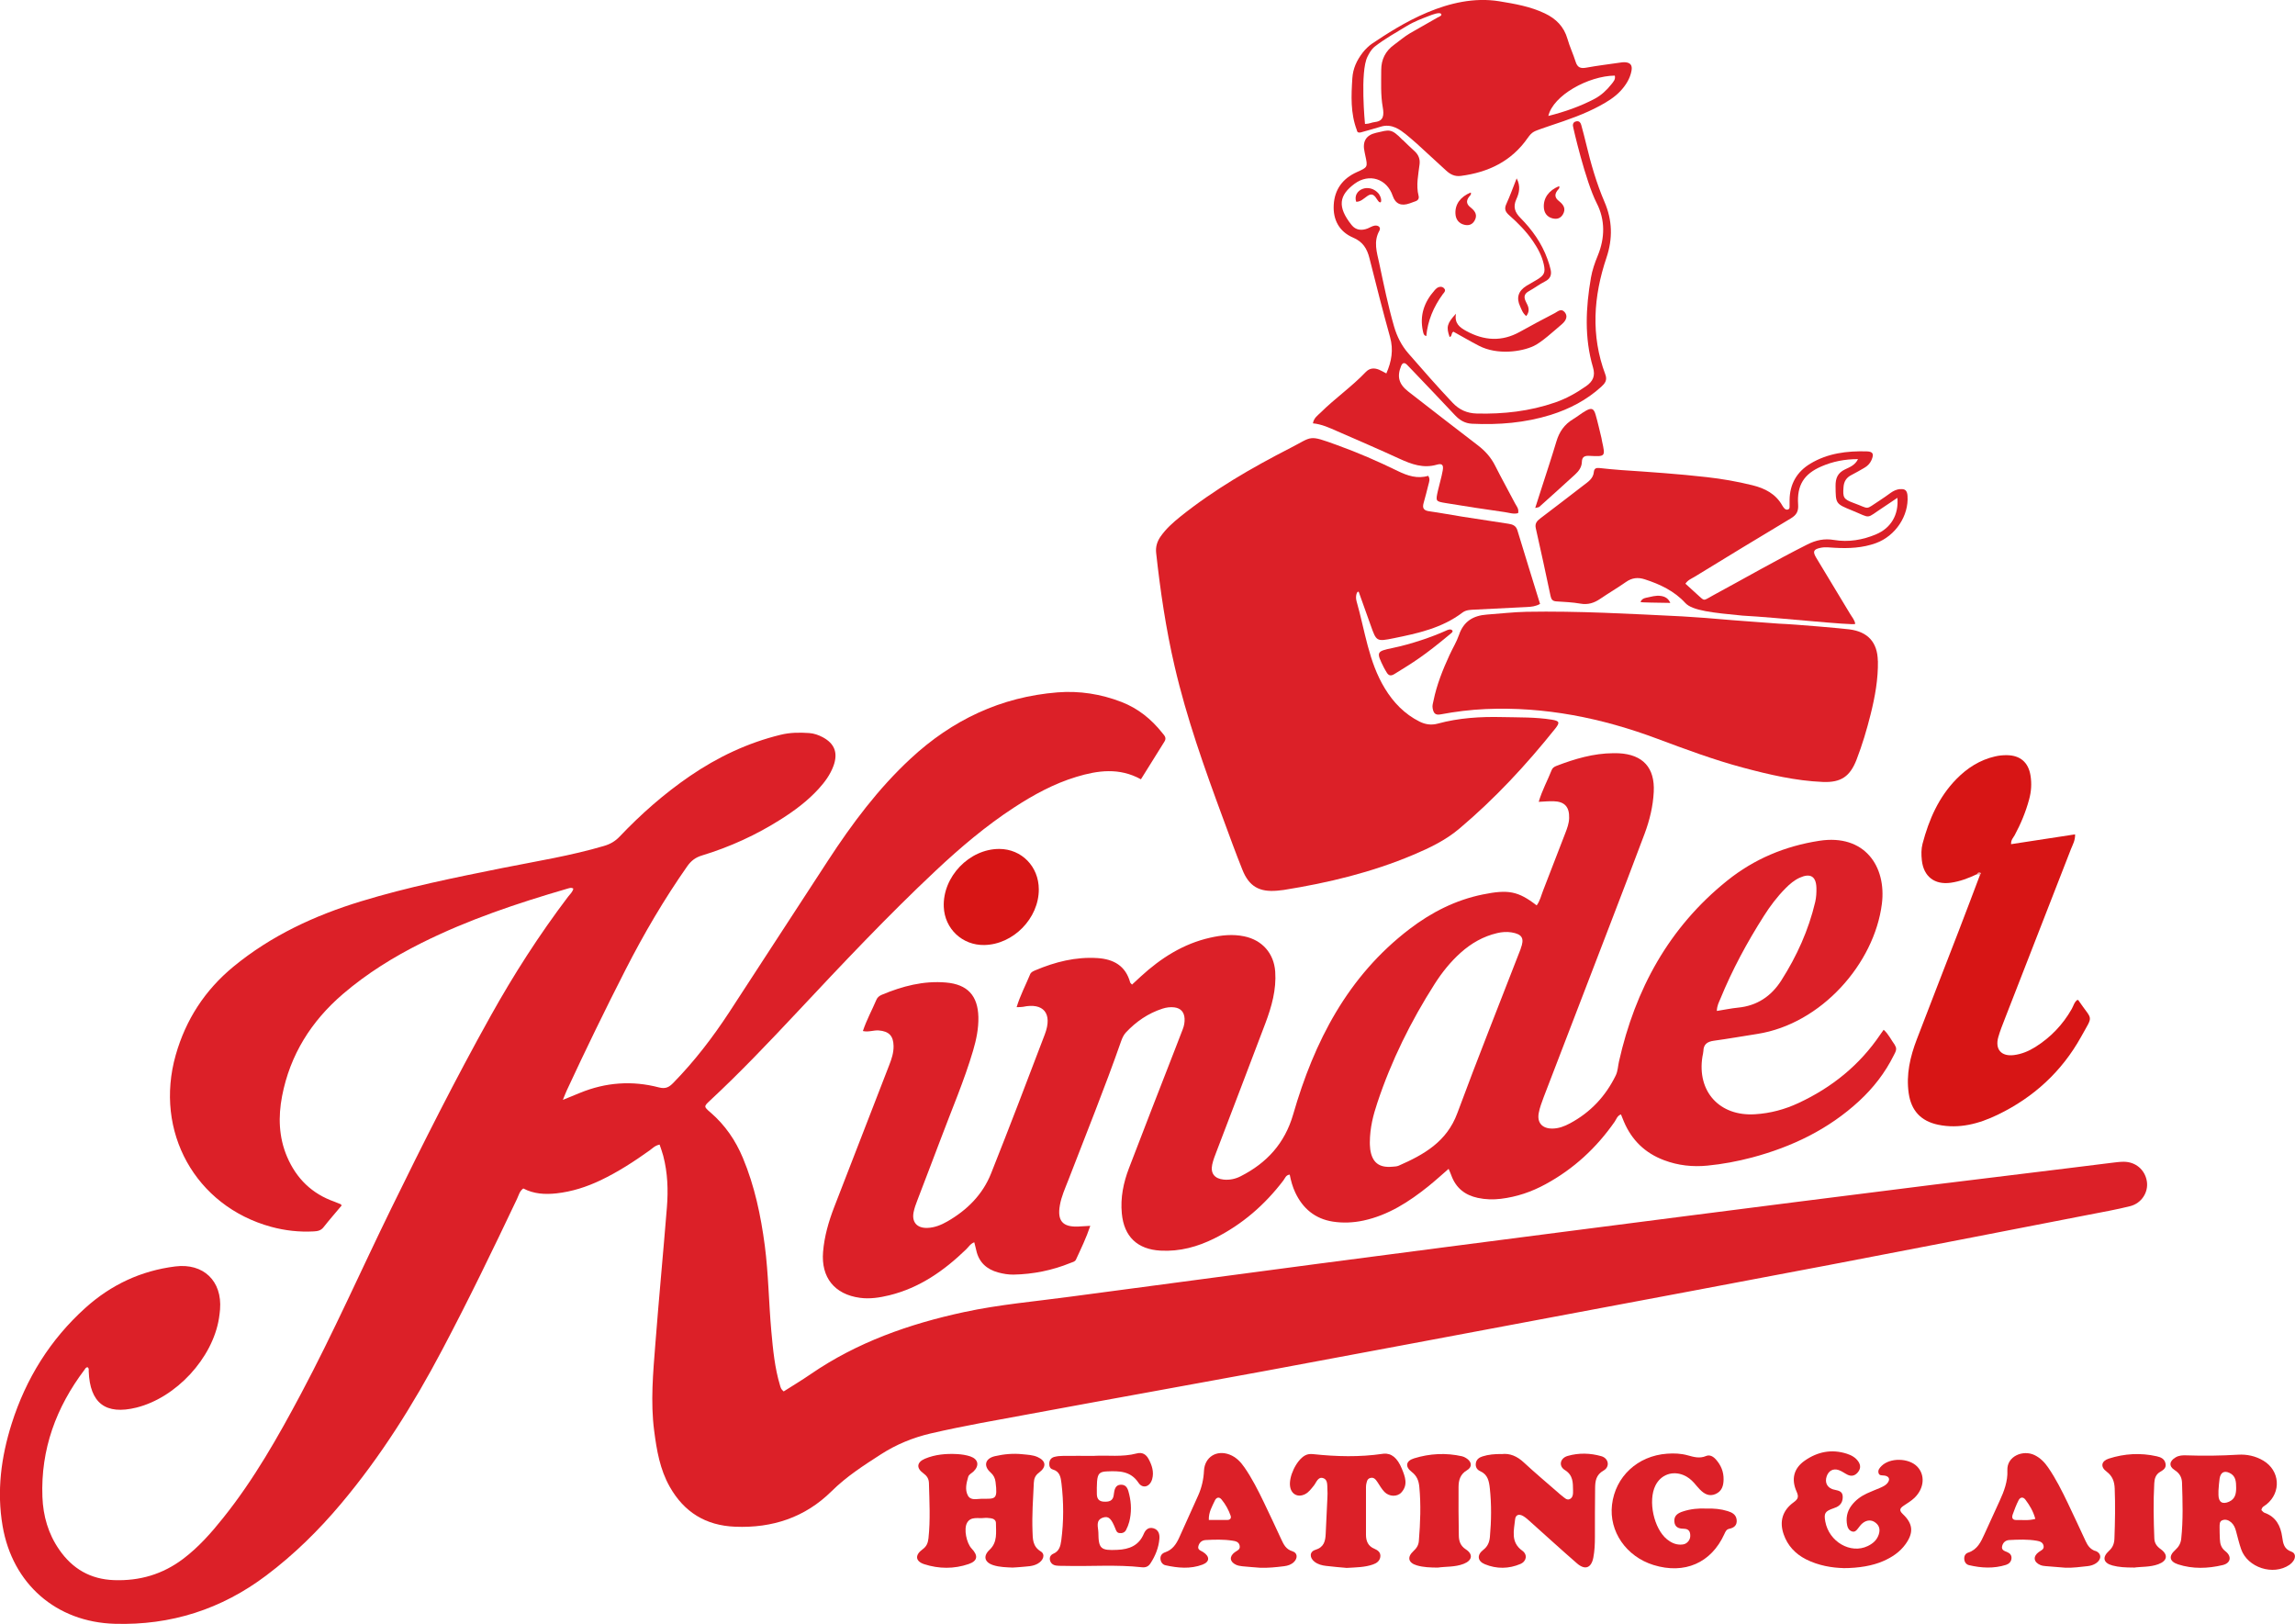 <?xml version="1.0" encoding="UTF-8"?><svg id="a" xmlns="http://www.w3.org/2000/svg" viewBox="0 0 346.37 245.08"><defs><style>.b{fill:#f9e0e0;}.c{fill:#f1abab;}.d{fill:#d71515;}.e{fill:#dc2028;}</style></defs><path class="e" d="M118.28,209.99c1.35-.86,2.74-1.69,4.06-2.6,7.03-4.83,14.9-7.59,23.15-9.37,5.32-1.15,10.75-1.61,16.14-2.34,6.22-.84,12.43-1.66,18.65-2.48,6.33-.84,12.65-1.68,18.98-2.52,6.33-.83,12.66-1.66,18.99-2.48,5.61-.73,11.23-1.46,16.84-2.18,6.55-.85,13.1-1.69,19.65-2.53,5.56-.71,11.12-1.43,16.68-2.13,6.77-.86,13.55-1.72,20.32-2.56,6.72-.83,13.44-1.64,20.17-2.47,2.26-.28,4.52-.56,6.78-.84,.61-.07,1.22-.16,1.82-.16,1.8,0,3.21,1.19,3.5,2.94,.27,1.65-.79,3.34-2.55,3.77-2.04,.51-4.12,.88-6.19,1.28-13.07,2.54-26.14,5.1-39.22,7.59-13.79,2.63-27.58,5.21-41.38,7.8-14.56,2.73-29.12,5.48-43.68,8.18-11.78,2.18-23.58,4.28-35.36,6.47-5.07,.94-10.16,1.81-15.19,2.98-2.68,.63-5.18,1.66-7.48,3.14-2.61,1.68-5.21,3.35-7.45,5.57-4.01,3.96-8.93,5.59-14.56,5.36-4.46-.18-7.7-2.2-9.87-6.03-1.48-2.61-1.97-5.51-2.35-8.44-.57-4.39-.16-8.77,.18-13.14,.53-6.87,1.19-13.72,1.74-20.58,.21-2.61,.12-5.22-.55-7.78-.15-.57-.36-1.13-.55-1.7-.7,.14-1.08,.57-1.51,.88-2.35,1.68-4.77,3.25-7.39,4.5-2.12,1.01-4.32,1.72-6.67,1.98-1.75,.19-3.43,.09-5-.74-.57,.4-.69,1.03-.95,1.57-3.64,7.67-7.34,15.32-11.31,22.82-4.34,8.22-9.26,16.07-15.26,23.2-3.37,4.01-7.09,7.67-11.28,10.82-6.76,5.1-14.39,7.54-22.86,7.29-8.83-.25-15.44-6.02-16.93-14.76-.9-5.27-.22-10.41,1.37-15.44,2.16-6.81,5.81-12.69,11.14-17.49,3.87-3.48,8.37-5.59,13.54-6.24,4.26-.54,7.11,2.2,6.77,6.49-.04,.44-.09,.89-.16,1.32-.96,6.04-6.47,12-12.46,13.49-4.64,1.15-7.02-.66-7.2-5.46,0-.21,.05-.43-.13-.61-.29-.06-.38,.19-.5,.35-4.29,5.68-6.63,12.02-6.36,19.2,.11,2.88,.88,5.58,2.55,7.98,2,2.88,4.7,4.45,8.25,4.58,3.87,.14,7.34-.87,10.44-3.21,2.33-1.76,4.24-3.92,6.04-6.18,4.64-5.79,8.28-12.22,11.75-18.74,4.88-9.17,9.07-18.67,13.63-27.99,4.78-9.78,9.67-19.49,14.97-28.99,3.49-6.27,7.36-12.29,11.69-18.01,.3-.39,.7-.72,.81-1.24-.33-.22-.64-.06-.95,.02-7.52,2.19-14.93,4.67-21.96,8.18-4.24,2.12-8.24,4.6-11.85,7.69-4.8,4.11-8,9.2-9.2,15.43-.59,3.09-.51,6.19,.76,9.16,1.41,3.29,3.76,5.58,7.15,6.77,.31,.11,.62,.24,.92,.37,.04,.02,.07,.07,.17,.19-.91,1.09-1.86,2.17-2.75,3.3-.4,.51-.91,.59-1.47,.62-2.18,.12-4.33-.12-6.43-.69-11.44-3.13-17.68-14.38-14.4-25.93,1.52-5.34,4.4-9.78,8.69-13.32,5.71-4.7,12.28-7.74,19.29-9.88,7.01-2.14,14.19-3.59,21.37-5.03,5.11-1.02,10.27-1.84,15.28-3.32,.93-.27,1.69-.7,2.37-1.42,3.22-3.39,6.72-6.47,10.59-9.12,4.21-2.88,8.74-5.03,13.71-6.24,1.42-.35,2.86-.36,4.3-.26,.73,.05,1.41,.29,2.05,.63,1.81,.97,2.33,2.38,1.62,4.33-.49,1.33-1.31,2.44-2.25,3.47-1.66,1.82-3.62,3.28-5.69,4.59-3.72,2.36-7.7,4.18-11.92,5.46-.96,.29-1.62,.79-2.2,1.61-3.48,4.96-6.54,10.18-9.3,15.58-3.08,6.03-6.04,12.12-8.89,18.26-.18,.39-.33,.79-.59,1.43,1.02-.42,1.8-.74,2.59-1.06,3.88-1.59,7.87-1.88,11.91-.82,1.01,.26,1.53-.04,2.15-.67,3.2-3.27,5.97-6.88,8.47-10.7,4.98-7.63,9.93-15.27,14.91-22.89,3.62-5.55,7.57-10.84,12.46-15.37,6.27-5.82,13.61-9.31,22.18-9.99,3.3-.26,6.53,.25,9.64,1.45,2.5,.97,4.51,2.59,6.16,4.68,.3,.37,.69,.72,.32,1.3-1.18,1.87-2.34,3.75-3.55,5.69-3.26-1.8-6.51-1.35-9.77-.36-3.38,1.03-6.44,2.7-9.38,4.62-4.25,2.77-8.1,6.04-11.79,9.5-7.3,6.85-14.15,14.13-20.99,21.43-4.26,4.54-8.54,9.05-13.1,13.29-.96,.89-.96,.92,.08,1.81,2.19,1.89,3.77,4.2,4.88,6.86,1.77,4.24,2.7,8.67,3.3,13.2,.56,4.3,.6,8.64,.99,12.95,.25,2.76,.51,5.53,1.32,8.2,.08,.26,.12,.54,.53,.87Z"/><path class="e" d="M204.73,90.71c1.3,4.54,1.81,9.14,4.28,13.19,1.29,2.12,2.97,3.87,5.23,5,.88,.44,1.77,.57,2.74,.31,3.19-.87,6.46-1.07,9.74-.99,2.5,.06,5-.01,7.48,.39,1.16,.19,1.26,.42,.53,1.34-4.38,5.48-9.14,10.61-14.51,15.13-2.05,1.73-4.46,2.89-6.93,3.93-6.28,2.65-12.84,4.23-19.55,5.3-.33,.05-.66,.08-.99,.11-2.69,.23-4.23-.64-5.23-3.13-1.03-2.57-1.98-5.18-2.94-7.79-2.79-7.55-5.49-15.12-7.31-22.98-1.31-5.63-2.15-11.34-2.78-17.08-.1-.94,.16-1.75,.69-2.5,.81-1.15,1.84-2.07,2.93-2.95,5.14-4.12,10.81-7.4,16.65-10.39,3.4-1.74,2.64-2.02,7.01-.44,3.14,1.13,6.19,2.46,9.18,3.92,1.48,.72,2.97,1.22,4.6,.73,.34,.51,.13,.93,.03,1.35-.23,.92-.46,1.83-.72,2.74-.21,.73-.04,1.13,.79,1.25,1.7,.24,3.39,.56,5.09,.83,2.3,.36,4.61,.71,6.91,1.06,.63,.1,1.14,.27,1.36,.99,1.12,3.71,2.28,7.41,3.42,11.11-.67,.38-1.34,.44-2,.47-2.61,.14-5.21,.27-7.82,.39-.67,.03-1.35,.03-1.91,.46-3.07,2.33-6.71,3.12-10.36,3.86-2.61,.53-2.61,.48-3.48-1.97-.59-1.67-1.19-3.34-1.79-5.01-.23-.25-.56,.57-.34,1.37Z"/><path class="d" d="M298.37,131.93c-1.26,.6-2.55,1.09-3.94,1.29-2.46,.35-4.12-.94-4.38-3.4-.09-.84-.1-1.69,.11-2.49,.96-3.64,2.43-7.03,5.12-9.77,1.63-1.66,3.52-2.87,5.81-3.4,.6-.14,1.21-.2,1.82-.19,1.99,.03,3.22,1.08,3.54,3.06,.2,1.22,.12,2.44-.21,3.63-.51,1.88-1.25,3.67-2.18,5.39-.21,.38-.57,.69-.54,1.35l9.66-1.48c.03,.91-.35,1.54-.61,2.19-3.32,8.53-6.65,17.06-9.97,25.59-.36,.93-.74,1.86-1.01,2.82-.52,1.84,.45,2.95,2.36,2.71,1.17-.15,2.25-.6,3.25-1.23,2.3-1.45,4.12-3.35,5.47-5.72,.27-.47,.38-1.05,.86-1.38,.06,.02,.13,.02,.15,.06,2.16,3.2,2.31,2.07,.42,5.49-2.91,5.25-7.17,9.16-12.57,11.77-2.83,1.37-5.83,2.19-9.03,1.52-2.6-.55-4.05-2.13-4.43-4.74-.41-2.84,.22-5.53,1.22-8.14,2.08-5.44,4.2-10.86,6.3-16.3,1.1-2.84,2.17-5.7,3.25-8.55-.12-.24-.3-.1-.46-.07Z"/><path class="e" d="M211.71,21.12c.59,.6,1.2,1.15,1.8,1.71,.57,.53,.83,1.17,.74,1.94-.19,1.59-.56,3.18-.15,4.8,.09,.36-.06,.65-.43,.79-.31,.12-.62,.23-.94,.34q-1.92,.67-2.54-1.15c-.88-2.59-3.55-3.44-5.75-1.82-2.34,1.73-2.66,3.46-.45,6.23,.63,.79,1.51,.87,2.42,.52,.36-.14,.7-.38,1.07-.43,.54-.08,.98,.27,.7,.77-.92,1.64-.38,3.26-.03,4.87,.68,3.2,1.33,6.41,2.24,9.56,.44,1.52,1.12,2.88,2.16,4.08,2.19,2.51,4.38,5.02,6.67,7.44,1.01,1.07,2.17,1.6,3.66,1.64,4.03,.1,7.97-.34,11.8-1.66,1.69-.58,3.23-1.44,4.7-2.47,1.04-.73,1.42-1.55,1.04-2.84-1.32-4.47-1.09-9-.31-13.53,.2-1.15,.59-2.26,1.03-3.33,1.1-2.67,1.13-5.41-.16-7.92-1.7-3.32-3.58-11.47-3.59-11.69-.02-.4,.2-.62,.57-.67,.42-.05,.6,.24,.69,.57,.26,.96,.52,1.93,.75,2.9,.71,2.97,1.55,5.89,2.76,8.71,1.18,2.74,1.27,5.51,.29,8.42-1.96,5.82-2.38,11.73-.17,17.61,.33,.87-.05,1.35-.61,1.86-2.22,2.02-4.81,3.36-7.65,4.25-3.86,1.2-7.83,1.52-11.85,1.33-1.07-.05-1.87-.53-2.59-1.3-2.12-2.27-4.28-4.51-6.42-6.76-.27-.28-.54-.56-.81-.84-.37-.37-.67-.33-.88,.16-.67,1.63-.35,2.77,1.06,3.87,3.51,2.72,7.01,5.46,10.54,8.15,1.08,.83,1.94,1.79,2.56,3.01,.97,1.93,2.03,3.82,3.03,5.74,.22,.42,.61,.81,.46,1.46-.69,.2-1.38-.07-2.06-.16-2.97-.41-5.92-.88-8.88-1.36-1.52-.25-1.52-.28-1.17-1.84,.23-1.03,.55-2.04,.73-3.07,.15-.84-.08-1.11-.89-.88-2.03,.59-3.8-.06-5.6-.88-3.12-1.44-6.28-2.79-9.43-4.17-1.16-.51-2.32-1.06-3.67-1.19,.13-.81,.71-1.18,1.17-1.63,2.17-2.15,4.7-3.9,6.81-6.12,.58-.6,1.26-.64,1.99-.35,.35,.14,.68,.35,1.11,.57,.79-1.81,1.1-3.56,.56-5.49-1.1-3.95-2.11-7.93-3.11-11.91-.36-1.43-.99-2.47-2.45-3.09-2.11-.9-3.07-2.69-2.94-4.96,.13-2.31,1.35-3.96,3.44-4.91,1.7-.77,1.72-.73,1.32-2.55-.04-.16-.07-.33-.1-.49q-.56-2.4,1.75-2.92c1.98-.44,2.23-.73,3.98,1.08Z"/><path class="e" d="M152.92,236.58c-1.06-.05-2.07-.06-3.02-.37-1.33-.43-1.56-1.38-.54-2.33,1.22-1.15,.95-2.62,.95-4.03,0-.43-.36-.67-.79-.72-.33-.04-.67-.08-1-.04-.89,.11-1.99-.27-2.56,.72-.54,.94-.09,3.08,.68,3.89,1.02,1.07,.92,1.87-.44,2.34-2.21,.76-4.49,.74-6.7,.03-1.36-.44-1.45-1.39-.26-2.25,.62-.45,.81-.97,.89-1.67,.3-2.77,.14-5.55,.07-8.32-.02-.67-.31-1.1-.86-1.5-1.07-.77-.98-1.65,.25-2.18,1.56-.66,3.23-.79,4.9-.7,.66,.04,1.34,.14,1.96,.35,1.21,.42,1.39,1.39,.47,2.28-.28,.27-.69,.42-.8,.82-.26,.91-.51,1.89-.06,2.77,.43,.85,1.39,.52,2.11,.52,2.05,0,2.43,.19,2.08-2.55-.07-.56-.29-1.01-.75-1.42-1.12-.99-.82-2.12,.67-2.46,1.35-.31,2.75-.44,4.14-.29,.77,.08,1.56,.1,2.28,.42,1.27,.57,1.4,1.47,.23,2.35-.57,.42-.76,.89-.79,1.53-.12,2.44-.29,4.88-.2,7.32,.04,1.15,0,2.29,1.25,3.05,.71,.43,.41,1.36-.47,1.85-.76,.43-1.61,.4-2.43,.49-.44,.05-.89,.06-1.27,.09Z"/><path class="e" d="M278.17,236.65c-1.62-.04-3.69-.35-5.62-1.33-1.6-.82-2.76-2.06-3.35-3.76-.68-1.94-.18-3.62,1.51-4.84,.69-.5,.78-.84,.44-1.61-.85-1.89-.42-3.53,1.24-4.68,1.92-1.34,4.05-1.77,6.33-1.04,.69,.22,1.33,.56,1.76,1.2,.39,.59,.32,1.16-.14,1.67-.42,.47-.94,.58-1.51,.3-.45-.22-.85-.54-1.32-.7-.84-.29-1.54,.11-1.82,.95-.29,.85,.01,1.58,.8,1.91,.15,.06,.32,.09,.48,.13,.55,.12,1.11,.24,1.14,.98,.03,.74-.25,1.29-.93,1.62-.15,.07-.31,.13-.46,.18-1.29,.45-1.47,.74-1.24,2,.56,3.05,3.82,4.94,6.4,3.7,.77-.37,1.39-.89,1.67-1.75,.23-.72,.11-1.32-.49-1.78-.6-.47-1.33-.44-1.98,.1-.25,.21-.45,.49-.65,.75-.24,.32-.5,.63-.95,.46-.4-.15-.61-.49-.69-.88-.22-1.08-.05-2.09,.63-3,.61-.82,1.41-1.41,2.33-1.84,.65-.31,1.33-.55,1.99-.84,.4-.18,.82-.36,1.11-.71,.45-.55,.3-1.03-.42-1.15-.38-.06-.83,.07-.93-.45-.08-.42,.2-.73,.48-1.01,1.28-1.26,4.07-1.21,5.35,.08,1.25,1.26,1.1,3.31-.4,4.75-.47,.45-1.06,.8-1.61,1.17-.56,.38-.76,.68-.14,1.27,1.56,1.47,1.65,2.81,.42,4.53-.87,1.21-2.06,2-3.41,2.58-1.54,.67-3.59,1.05-6.03,1.05Z"/><path class="e" d="M226.62,219.45c1.25-.16,2.35,.32,3.36,1.26,1.67,1.55,3.41,3.01,5.13,4.51,.21,.18,.41,.38,.64,.54,.35,.26,.71,.7,1.17,.48,.5-.24,.5-.82,.49-1.33-.02-1.17,.02-2.27-1.23-3.05-.99-.61-.73-1.8,.41-2.13,1.69-.49,3.43-.44,5.1,.04,1.1,.32,1.32,1.6,.33,2.16-1.15,.65-1.27,1.59-1.28,2.67-.02,2.44-.04,4.89-.03,7.33,0,1.06-.04,2.11-.24,3.15-.31,1.57-1.25,1.92-2.47,.86-2.35-2.04-4.64-4.14-6.96-6.21-.37-.33-.74-.69-1.16-.93-.64-.37-1.15-.2-1.22,.53-.17,1.66-.7,3.42,1.09,4.7,.81,.58,.66,1.59-.28,2-1.75,.75-3.59,.77-5.35,.05-1.14-.46-1.25-1.4-.28-2.16,.69-.53,.94-1.15,1.02-1.97,.22-2.44,.25-4.88-.01-7.32-.12-1.09-.3-2.09-1.45-2.6-.5-.22-.75-.65-.66-1.22,.09-.57,.52-.86,1-1.01,.9-.29,1.85-.37,2.91-.36Z"/><path class="e" d="M257.59,227.67c1.08-.03,2.13,.06,3.15,.38,.66,.2,1.26,.51,1.36,1.29,.1,.82-.36,1.23-1.11,1.38-.45,.09-.59,.46-.75,.81-1.98,4.35-6,6.1-10.68,4.66-4.13-1.28-6.74-5.07-6.27-9.09,.5-4.26,3.87-7.39,8.3-7.71,1.06-.08,2.11-.04,3.14,.25,.91,.25,1.79,.51,2.75,.1,.56-.24,1.09,.07,1.48,.51,.77,.86,1.19,1.85,1.17,3.03-.01,.95-.26,1.77-1.2,2.19-.97,.43-1.72-.01-2.38-.68-.31-.31-.58-.67-.88-1-.45-.5-.96-.91-1.59-1.17-1.68-.69-3.42-.06-4.23,1.56-1.16,2.31-.25,6.53,1.75,8.14,.58,.46,1.21,.78,1.97,.79,.34,0,.67-.03,.95-.23,.5-.37,.66-.88,.55-1.47-.1-.54-.5-.69-.98-.7-.75,0-1.33-.24-1.39-1.09-.07-.91,.57-1.28,1.28-1.51,1.17-.39,2.39-.5,3.59-.44Z"/><path class="e" d="M165.18,219.71c1.96-.11,4.19,.22,6.38-.36,.82-.22,1.41,.13,1.79,.84,.51,.95,.84,1.95,.54,3.03-.32,1.17-1.43,1.52-2.07,.55-1.2-1.8-2.94-1.78-4.73-1.71-1.15,.04-1.42,.35-1.52,1.54-.05,.61-.03,1.22-.03,1.83,0,.71,.27,1.16,1.06,1.2,.73,.03,1.35-.07,1.48-.95,0-.05,.01-.11,.02-.16,.09-.68,.21-1.43,1.06-1.45,.93-.03,1.1,.77,1.27,1.48,.33,1.37,.35,2.75,0,4.12-.11,.42-.28,.84-.48,1.23-.2,.38-.57,.52-.99,.47-.4-.04-.5-.35-.63-.68-.59-1.49-1.01-1.92-1.82-1.67-1.24,.38-.75,1.47-.74,2.27,.02,2.47,.37,2.73,2.87,2.61,1.79-.08,3.24-.64,3.99-2.43,.25-.6,.71-1.03,1.44-.83,.79,.22,.97,.92,.91,1.59-.11,1.34-.61,2.58-1.35,3.71-.3,.46-.7,.65-1.27,.59-3.87-.43-7.76-.11-11.64-.21-.44-.01-.89,.01-1.33-.05-.46-.07-.82-.33-.93-.83-.09-.44,.12-.78,.5-.95,.9-.38,1.09-1.14,1.21-2.01,.38-2.88,.37-5.75,.03-8.62-.11-.9-.23-1.78-1.31-2.09-.44-.13-.55-.52-.53-.93,.02-.5,.3-.85,.77-.97,.42-.11,.87-.15,1.31-.15,1.5-.02,3,0,4.74,0Z"/><path class="e" d="M203.19,236.62c-.87-.08-1.97-.16-3.07-.3-.61-.07-1.21-.23-1.71-.61-.79-.6-.8-1.53,.11-1.81,1.31-.4,1.51-1.32,1.56-2.42,.09-1.83,.18-3.66,.26-5.49,.02-.39,.03-.78,0-1.17-.04-.65,.08-1.51-.63-1.74-.8-.27-1.03,.65-1.43,1.14-.39,.47-.74,.98-1.3,1.27-1.05,.54-2.05,.07-2.26-1.08-.28-1.48,.92-4.02,2.23-4.75,.41-.23,.82-.25,1.28-.2,3.48,.37,6.96,.46,10.44-.05,.05,0,.11-.02,.16-.02,1.15-.1,2.06,.6,2.74,2.26,.49,1.19,.98,2.44-.07,3.59-.63,.69-1.84,.65-2.55-.08-.42-.43-.72-.98-1.06-1.49-.26-.38-.53-.76-1.06-.62-.53,.13-.56,.63-.65,1.06-.02,.11-.02,.22-.02,.33,0,2.39,0,4.78,0,7.17,0,.95,.3,1.73,1.28,2.13,.53,.22,.99,.58,.88,1.25-.1,.61-.56,.93-1.11,1.12-1.23,.43-2.51,.43-4.02,.52Z"/><path class="d" d="M156.78,134.21c.02,4.38-3.86,8.34-8.23,8.41-3.31,.06-5.97-2.44-6.11-5.74-.2-4.56,3.86-8.78,8.4-8.76,3.35,.02,5.93,2.65,5.94,6.09Z"/><path class="e" d="M322.02,236.57c-1.23,0-2.24-.05-3.2-.31-1.38-.37-1.59-1.24-.52-2.21,.6-.54,.8-1.15,.82-1.9,.09-2.5,.14-4.99,.04-7.49-.04-1.05-.32-1.89-1.23-2.57-.97-.72-.8-1.59,.34-1.96,2.36-.76,4.79-.9,7.23-.35,.59,.13,1.19,.37,1.33,1.1,.14,.69-.34,.97-.84,1.27-.64,.38-.83,1.02-.86,1.71-.15,2.77-.1,5.55,.01,8.32,.03,.73,.37,1.19,.97,1.62,1.16,.84,.99,1.77-.37,2.27-1.27,.47-2.63,.35-3.72,.52Z"/><path class="e" d="M217.02,236.58c-1.2-.01-2.21-.05-3.17-.33-1.31-.38-1.52-1.24-.54-2.15,.48-.44,.78-.89,.83-1.55,.22-2.72,.33-5.43,.07-8.15-.09-.93-.36-1.66-1.16-2.27-1.03-.79-.87-1.66,.37-2.04,2.37-.73,4.8-.86,7.24-.31,.21,.05,.42,.15,.61,.27,.86,.53,.98,1.33,.14,1.83-1.03,.61-1.27,1.5-1.28,2.52-.02,2.44,0,4.89,.04,7.33,.01,.84,.23,1.56,1.06,2.1,1.14,.74,.96,1.68-.32,2.18-1.32,.52-2.74,.39-3.91,.57Z"/><path class="e" d="M231.7,76.66c.34-1.07,.64-2,.94-2.93,.76-2.37,1.55-4.73,2.26-7.11,.43-1.45,1.21-2.58,2.52-3.36,.66-.4,1.26-.9,1.94-1.28,.84-.47,1.18-.34,1.45,.59,.34,1.17,.6,2.36,.89,3.54,.04,.16,.05,.33,.09,.49,.51,2.31,.51,2.32-1.85,2.2-.69-.04-1.18,.06-1.2,.93-.02,.75-.45,1.36-1,1.86-1.8,1.65-3.61,3.28-5.42,4.9-.1,.09-.28,.08-.62,.17Z"/><path class="e" d="M219.19,95.15c-.25-.32-.8-.05-1,.05-1.99,.9-5.21,2.02-8.04,2.6-2.42,.5-2.46,.6-1.31,2.91,.12,.25,.28,.48,.41,.72,.3,.53,.63,.65,1.21,.29,2.93-1.81,4.38-2.68,8.36-5.99,.23-.19,.52-.39,.37-.58Z"/><path class="e" d="M250.67,89.94c-.79-.12-1.49,.13-2.26,.28-.39,.08-.69,.26-.81,.63-.03,.1,2.89,.1,4.49,.14-.31-.7-.81-.96-1.42-1.05Z"/><path class="c" d="M298.37,131.93c.09-.23,.28-.33,.49-.24,.19,.08,.15,.22-.03,.31l-.46-.07Z"/><path class="e" d="M285.99,157.72c-.56-.75-.94-1.63-1.7-2.31-.18,.25-.34,.47-.49,.69-3.13,4.64-7.31,8.01-12.35,10.36-2.08,.97-4.26,1.56-6.57,1.7-5.35,.34-8.79-3.42-7.94-8.71,.04-.27,.13-.55,.14-.82,.02-1.02,.58-1.42,1.55-1.56,2.2-.3,4.39-.69,6.58-1.03,9.68-1.51,17.67-10.63,18.81-19.63,.71-5.65-2.59-10.58-9.45-9.52-5.18,.8-9.83,2.75-13.89,6.01-8.81,7.07-13.89,16.41-16.34,27.31-.16,.7-.16,1.42-.49,2.1-1.54,3.15-3.82,5.57-6.9,7.22-.83,.45-1.72,.79-2.69,.79-1.5,0-2.3-.88-2.03-2.34,.15-.81,.45-1.6,.74-2.38,3.32-8.65,6.65-17.29,9.97-25.94,1.77-4.61,3.54-9.22,5.27-13.84,.76-2.03,1.27-4.14,1.38-6.32,.18-3.64-1.63-5.63-5.28-5.82-.28-.01-.56-.02-.83-.01-2.99,.02-5.8,.85-8.56,1.91-.33,.13-.6,.29-.73,.62-.62,1.58-1.46,3.08-1.96,4.81,.82-.04,1.54-.11,2.25-.09,1.67,.05,2.39,.86,2.34,2.54-.02,.8-.29,1.52-.57,2.25-1.12,2.9-2.23,5.8-3.36,8.69-.3,.76-.47,1.57-.97,2.24-2.8-2.16-4.29-2.43-8.13-1.65-4.1,.83-7.75,2.69-11.05,5.21-9.35,7.13-14.4,17-17.57,27.98-1.27,4.38-3.98,7.33-7.91,9.33-.79,.41-1.67,.6-2.59,.51-1.36-.14-2-.94-1.72-2.26,.15-.7,.42-1.38,.68-2.05,2.45-6.43,4.92-12.85,7.35-19.29,.94-2.5,1.67-5.06,1.48-7.79-.2-2.77-1.97-4.76-4.68-5.32-1.73-.36-3.43-.18-5.12,.2-4.07,.91-7.46,3.08-10.49,5.86-.44,.4-.87,.8-1.32,1.22-.14-.16-.25-.22-.28-.32-.69-2.52-2.5-3.52-4.94-3.68-3.29-.21-6.39,.58-9.39,1.85-.3,.13-.63,.26-.77,.6-.66,1.61-1.49,3.16-2.04,4.96,.41-.02,.69,0,.95-.05,3.07-.66,4.53,.95,3.3,4.17-2.66,7-5.33,14-8.1,20.96-1.27,3.21-3.63,5.55-6.61,7.26-.92,.53-1.91,.93-2.98,.97-1.6,.07-2.42-.88-2.1-2.4,.12-.59,.33-1.18,.55-1.74,1.16-3.06,2.35-6.11,3.5-9.18,1.67-4.47,3.57-8.85,4.92-13.43,.49-1.66,.84-3.35,.8-5.08-.08-3.24-1.66-4.92-4.87-5.2-3.41-.3-6.61,.55-9.71,1.85-.37,.16-.66,.38-.82,.77-.66,1.56-1.49,3.06-2.03,4.7,.86,.2,1.62-.15,2.4-.09,1.53,.13,2.2,.81,2.23,2.34,.02,1.02-.29,1.96-.66,2.9-2.77,7.14-5.54,14.28-8.3,21.42-.84,2.18-1.49,4.42-1.68,6.76-.32,3.86,1.73,6.41,5.55,6.93,1.51,.21,3-.03,4.45-.38,4.57-1.12,8.26-3.71,11.58-6.92,.38-.36,.65-.86,1.24-1.08,.11,.46,.22,.83,.3,1.21,.4,1.82,1.58,2.88,3.33,3.35,.75,.2,1.52,.33,2.3,.32,2.97-.06,5.84-.64,8.59-1.76,.3-.12,.68-.18,.83-.51,.75-1.63,1.54-3.24,2.16-5.09-.8,.05-1.35,.09-1.9,.11-2.3,.07-3.1-.9-2.69-3.22,.23-1.33,.79-2.54,1.27-3.78,2.69-6.99,5.51-13.93,7.98-21,.17-.47,.37-.92,.72-1.3,1.55-1.65,3.36-2.89,5.52-3.59,.59-.19,1.2-.27,1.81-.19,.95,.13,1.46,.71,1.52,1.68,.03,.56-.07,1.1-.28,1.63-.43,1.08-.84,2.17-1.26,3.26-2.29,5.9-4.6,11.78-6.85,17.69-.84,2.19-1.31,4.47-1.08,6.85,.33,3.49,2.35,5.41,5.84,5.6,2.91,.16,5.61-.58,8.18-1.87,4.15-2.08,7.56-5.04,10.36-8.72,.26-.34,.38-.83,.96-.88,.18,.93,.43,1.84,.83,2.69,1.14,2.43,3,3.98,5.67,4.4,1.54,.24,3.1,.17,4.64-.16,3.74-.81,6.85-2.82,9.77-5.16,1.03-.83,2.01-1.72,3.07-2.64,.16,.38,.3,.68,.41,.99,.69,1.89,2.04,2.97,3.99,3.39,1.16,.25,2.31,.28,3.48,.14,2.4-.29,4.64-1.05,6.76-2.21,4.23-2.3,7.66-5.47,10.41-9.41,.27-.39,.4-.92,.96-1.12,.15,.36,.29,.73,.44,1.08,1.19,2.81,3.2,4.76,6.06,5.83,2.12,.8,4.31,1.04,6.55,.82,2.27-.22,4.51-.64,6.71-1.22,6.05-1.61,11.55-4.25,16.19-8.53,2.14-1.98,3.91-4.25,5.21-6.87,.25-.5,.59-.99,.18-1.54Zm-26.35-6.97c1.79-4.38,4.03-8.52,6.56-12.5,.95-1.5,2.02-2.92,3.28-4.19,.63-.64,1.3-1.21,2.12-1.59,1.61-.73,2.48-.24,2.54,1.5,.02,.71-.02,1.45-.18,2.15-1,4.25-2.78,8.18-5.12,11.85-1.51,2.37-3.65,3.82-6.52,4.1-1.03,.1-2.05,.32-3.21,.5,.03-.83,.32-1.31,.53-1.82Zm-30.12-7.58c-3.2,8.28-6.5,16.51-9.58,24.84-1.59,4.3-5.03,6.24-8.84,7.91-.29,.13-.65,.13-.98,.16-1.99,.18-3.03-.64-3.32-2.62-.06-.44-.05-.89-.06-1,.01-2.3,.52-4.18,1.13-6.02,2.11-6.35,5.06-12.31,8.65-17.94,1.11-1.74,2.39-3.34,3.93-4.72,1.6-1.43,3.41-2.47,5.51-2.96,.71-.17,1.43-.22,2.15-.11,1.64,.27,2,.91,1.39,2.47Z"/><path class="e" d="M219.35,50.06c-.38,.2-.15,.71-.57,.8-.53-1.52-.4-2.04,.96-3.52-.26,1.45,.54,2.06,1.55,2.61,2.69,1.47,5.36,1.65,8.09,.13,1.75-.97,3.51-1.92,5.28-2.83,.44-.23,.94-.76,1.47-.16,.48,.55,.35,1.19-.43,1.86-1.23,1.04-3.01,2.69-4.21,3.26-1.87,.89-5.52,1.4-8.27-.02-1.28-.66-2.52-1.39-3.86-2.13Z"/><path class="e" d="M230.36,47.71c-.55-.44-.71-.98-.94-1.48q-.9-1.94,.97-3.1c.52-.32,1.06-.6,1.58-.92,1.1-.67,1.3-1.08,1.02-2.33-.28-1.27-.89-2.39-1.61-3.45-1-1.48-2.25-2.75-3.59-3.93-.58-.51-.8-.95-.45-1.71,.55-1.2,1-2.46,1.56-3.87,.64,1.21,.37,2.24-.05,3.15-.53,1.17-.21,1.98,.62,2.82,1.77,1.79,3.22,3.82,4.08,6.22,.19,.52,.36,1.05,.48,1.59,.17,.79-.05,1.37-.84,1.77-.84,.42-1.6,1.01-2.42,1.46-.75,.41-.84,.9-.46,1.64,.32,.62,.69,1.3,.04,2.13Z"/><path class="e" d="M235.3,28.07c.16,.33-.13,.51-.27,.7-.46,.63-.33,1.12,.25,1.57,.04,.03,.08,.07,.13,.11,.61,.51,.93,1.1,.48,1.89-.36,.62-.91,.78-1.56,.62-.82-.2-1.29-.81-1.33-1.68-.07-1.41,.75-2.55,2.31-3.19Z"/><path class="e" d="M215.27,50.72c-.42-.09-.45-.45-.52-.76-.51-2.35,.19-4.37,1.75-6.13,.22-.25,.46-.5,.81-.54,.29-.04,.54,.06,.71,.32,.16,.23,.02,.41-.11,.6-.03,.05-.08,.08-.11,.12q-2.23,3.02-2.54,6.39Z"/><path class="e" d="M208.12,29.28c-1.44-1.78-4.04-.66-3.44,1.17,1.31,.05,2.07-2.14,3.08-.46,.74,1.23,.94,.14,.36-.7Z"/><path class="e" d="M286.73,73.81c-.5,.06-.96,.27-1.37,.56-.54,.39-1.08,.78-1.64,1.14-2.36,1.51-1.37,1.34-4.04,.37-1.46-.54-1.57-.83-1.45-2.36,.06-.86,.43-1.45,1.21-1.84,.65-.32,1.26-.7,1.89-1.05,.5-.28,.89-.66,1.12-1.19,.4-.92,.25-1.29-.72-1.32-2.98-.08-5.89,.28-8.5,1.85-2.05,1.23-3.12,3.1-3.14,5.52,0,.33,.01,.67,0,1,0,.15-.02,.32-.22,.4-.25,.09-.43-.02-.58-.18-.11-.12-.21-.26-.29-.4-1-1.78-2.62-2.61-4.53-3.08-2.27-.56-4.56-.96-6.87-1.22-4.3-.49-8.62-.78-12.94-1.07-1.11-.07-2.21-.2-3.32-.31-.45-.04-.74,.08-.79,.6-.09,1.01-.88,1.49-1.58,2.03-2.15,1.66-4.31,3.32-6.48,4.96-.53,.4-.87,.78-.7,1.51,.77,3.41,1.51,6.82,2.23,10.24,.11,.52,.33,.76,.87,.79,1.22,.08,2.45,.13,3.64,.34,1.13,.2,2.06-.1,2.97-.72,1.28-.87,2.63-1.66,3.9-2.55,.91-.64,1.82-.73,2.83-.4,2.3,.74,4.48,1.77,6.12,3.57,1.07,1.17,4.2,1.48,8.65,1.91,5.05,.26,16.53,1.51,17,1.25-.08-.58-.47-1-.75-1.47-1.72-2.85-3.45-5.69-5.16-8.55-.54-.91-.38-1.24,.65-1.46,.72-.16,1.44-.05,2.16-.01,2.12,.12,4.22,.03,6.24-.71,2.94-1.08,4.96-4.13,4.75-7.13-.06-.81-.37-1.09-1.15-1Zm-3.58,6.83c-2.03,.85-4.18,1.22-6.36,.85-1.46-.25-2.72,.03-4,.67-4.81,2.42-9.47,5.11-14.21,7.67-1.67,.9-1.17,.99-2.64-.31-.53-.47-1.04-.95-1.57-1.43,.38-.57,.92-.76,1.38-1.04,4.83-2.95,9.66-5.91,14.52-8.81,.87-.52,1.18-1.06,1.11-2.1-.2-2.91,.88-4.62,3.54-5.76,1.69-.73,3.48-1.09,5.5-1.09-.46,.94-1.28,1.22-1.96,1.55-1.12,.54-1.44,1.33-1.43,2.51,.03,2.66-.02,2.67,2.47,3.68,3.03,1.23,1.97,1.33,4.75-.48,.68-.44,1.34-.91,2.11-1.42,.23,2.55-.98,4.57-3.2,5.5Z"/><path class="e" d="M283.41,99.75c-.05-2.81-1.5-4.41-4.31-4.77-.99-.13-7.92-.75-10.64-.86-.63-.02-5.97-.47-6.81-.51-.74-.04-4.02-.36-5.83-.46-.16-.02-1.47-.11-1.96-.13-7.82-.38-15.64-.83-23.47-.69-2,.04-3.99,.28-5.98,.42-2.09,.15-3.52,1.03-4.22,3.09-.36,1.04-.96,2-1.42,3.01-1.02,2.22-1.93,4.48-2.42,6.89-.08,.38-.21,.75-.13,1.15,.13,.67,.33,1.09,1.21,.92,2.24-.42,4.5-.7,6.77-.8,8.96-.39,17.55,1.35,25.9,4.47,4.26,1.59,8.52,3.18,12.92,4.36,3.97,1.06,7.97,2,12.09,2.17,2.74,.11,4.1-.82,5.09-3.37,.86-2.23,1.54-4.51,2.12-6.83,.66-2.64,1.15-5.32,1.1-8.06Z"/><path class="b" d="M232.76,3.93c.99,.3,1.76,.86,2.07,1.9-.02,.19,.11,.32,.19,.48,.11,.33,.14,.66,.02,.99h-.23c-.08-.05-.11-.12-.1-.22-.02-.19-.14-.32-.27-.44-.54-.79-1.03-1.63-1.71-2.31-.09-.09-.11-.19-.08-.27,.04-.09,.07-.13,.1-.13Z"/><path class="e" d="M245.17,9.39c-.22-.01-.44,.03-.66,.06-1.7,.25-3.41,.45-5.1,.76-.86,.16-1.34-.02-1.61-.89-.36-1.16-.9-2.28-1.23-3.45-.53-1.85-1.73-3.05-3.42-3.85-2.18-1.04-4.51-1.44-6.88-1.83-7.54-1.22-14.99,3.58-19.2,6.4-.4,.27-.98,.8-1.39,1.33-.94,1.22-1.48,2.43-1.58,3.88-.17,2.64-.29,5.29,.68,7.84,.05,.38,.32,.41,.6,.34,.63-.16,2.61-.74,2.97-.85,1.72-.56,3.05,.53,3.84,1.15,.23,.18,1.35,1.13,1.63,1.39,1.72,1.57,2.71,2.47,4.41,4.05,.64,.59,1.31,.95,2.24,.83,4.14-.54,7.64-2.2,10.09-5.72,.68-.97,.98-1,2.12-1.42,.29-.11,1.14-.4,1.4-.48,2.53-.84,5.05-1.7,7.4-2.98,1.12-.61,2.22-1.28,3.1-2.23,.8-.87,1.43-1.85,1.65-3.03,.16-.86-.17-1.26-1.04-1.3Zm-28.11-6.8c-.73,.41-3.13,1.77-4.26,2.43-.85,.5-1.6,1.16-2.4,1.74-1.3,.94-1.94,2.21-1.94,3.81,0,1.87-.1,3.75,.23,5.61,.21,1.18,.14,2.07-1.13,2.23-.66,.08-.79,.27-1.55,.3,0,0-.77-7.87,.37-10.14,.22-.43,.53-1.09,1.13-1.56,1.48-1.15,3.31-2.18,4.78-3.07,1.2-.73,2.44-1.17,3.41-1.55,.42-.17,1.59-.61,1.8-.29,.16,.23-.18,.36-.43,.5Zm26.13,10.14c-.7,.88-1.51,1.64-2.5,2.17-2.21,1.17-4.55,1.98-7.01,2.6,.73-3.12,6.05-6.04,10.03-6.09,.15,.57-.22,.94-.52,1.32Z"/><path class="e" d="M345.85,234.18c-1.13-.38-1.28-1.23-1.41-2.2-.23-1.69-.94-3.07-2.68-3.68-.19-.07-.32-.28-.46-.4,.07-.52,.49-.63,.78-.87,2.25-1.83,2.01-5.09-.47-6.58-1.18-.71-2.5-.99-3.83-.91-2.61,.16-5.21,.19-7.81,.1-.55-.02-1.11,0-1.61,.3-.95,.55-1.08,1.33-.16,1.92,.76,.48,1.09,1.1,1.12,1.9,.09,2.83,.18,5.65-.12,8.47-.08,.71-.38,1.22-.91,1.7-1.02,.91-.88,1.73,.43,2.16,2.21,.72,4.5,.64,6.73,.11,1.21-.28,1.42-1.3,.44-2.07-.67-.52-.83-1.12-.86-1.86-.02-.61-.05-1.22-.04-1.83,.01-.37-.03-.83,.4-1,.51-.21,.99-.01,1.38,.34,.38,.35,.57,.81,.7,1.3,.25,.91,.46,1.83,.77,2.72,.97,2.79,4.85,4.04,7.3,2.36,.22-.15,.43-.36,.58-.58,.38-.55,.33-1.19-.28-1.4Zm-9.42-7.55c-1.01,.45-1.59,.08-1.61-1,0-.28,0-.55,0-.66,.06-.72,.08-1.27,.17-1.82,.15-.94,.69-1.24,1.5-.86,.98,.46,.99,1.37,1,2.26,0,.87-.15,1.67-1.05,2.07Z"/><path class="e" d="M195.08,234.12c-1.02-.3-1.35-1.05-1.73-1.86-.86-1.86-1.73-3.72-2.62-5.57-.87-1.8-1.77-3.58-2.91-5.23-.58-.84-1.26-1.55-2.23-1.93-1.97-.76-3.77,.35-3.88,2.43-.06,1.29-.34,2.52-.86,3.7-.95,2.13-1.9,4.25-2.87,6.37-.44,.98-1.01,1.85-2.11,2.23-.46,.15-.76,.47-.73,.99,.03,.49,.33,.89,.77,.98,1.86,.41,3.75,.59,5.58-.1,1.12-.43,1.12-1.24,.07-1.91-.37-.23-.88-.33-.68-.94,.17-.53,.54-.83,1.1-.86,1.33-.07,2.67-.11,3.99,.09,.48,.07,1.02,.16,1.13,.79,.1,.58-.39,.7-.74,.96-.86,.63-.78,1.44,.18,1.89,.29,.14,.64,.19,.96,.23,.88,.09,1.77,.15,2.65,.22,1.23,.05,2.44-.08,3.65-.23,.56-.07,1.09-.24,1.5-.65,.58-.58,.53-1.38-.24-1.6Zm-9.82-4.73c-.93,0-1.85,0-2.82,0-.04-1.18,.5-2.03,.9-2.91,.23-.5,.65-.64,1.03-.17,.6,.73,1.05,1.55,1.36,2.43,.13,.37-.05,.64-.48,.65Z"/><path class="e" d="M316.21,234.07c-.78-.29-1.13-.83-1.44-1.49-.89-1.91-1.77-3.82-2.68-5.72-.89-1.85-1.8-3.68-2.97-5.38-.54-.79-1.18-1.45-2.06-1.88-1.73-.84-4.2,.16-4.1,2.31,.08,1.63-.5,3.16-1.18,4.63-.77,1.66-1.53,3.32-2.28,4.99-.53,1.17-1.07,2.33-2.43,2.78-.41,.13-.62,.45-.62,.89,0,.51,.28,.91,.72,1.01,1.86,.44,3.73,.54,5.58-.04,.44-.14,.78-.46,.83-.95,.05-.51-.23-.82-.69-1-.41-.16-.88-.32-.71-.92,.15-.54,.53-.85,1.08-.88,1.38-.07,2.77-.13,4.15,.11,.44,.08,.89,.21,1.01,.73,.13,.58-.36,.71-.72,.97-.91,.66-.79,1.54,.26,1.97,.25,.1,.54,.14,.81,.16,.99,.09,1.99,.16,2.98,.24,1.12,.03,2.22-.12,3.32-.24,.45-.05,.88-.18,1.25-.42,.89-.58,.89-1.52-.09-1.89Zm-11.85-4.67c-.62,.02-.78-.32-.59-.85,.26-.72,.53-1.45,.88-2.13,.26-.51,.71-.54,1.05-.07,.62,.83,1.16,1.71,1.48,2.88-1.05,.29-1.94,.14-2.81,.17Z"/><path class="e" d="M221.96,29.03c.16,.33-.13,.51-.27,.7-.46,.63-.33,1.12,.25,1.57,.04,.03,.08,.07,.13,.11,.61,.51,.93,1.1,.48,1.89-.36,.62-.91,.78-1.56,.62-.82-.2-1.29-.81-1.33-1.68-.07-1.41,.75-2.55,2.31-3.19Z"/></svg>